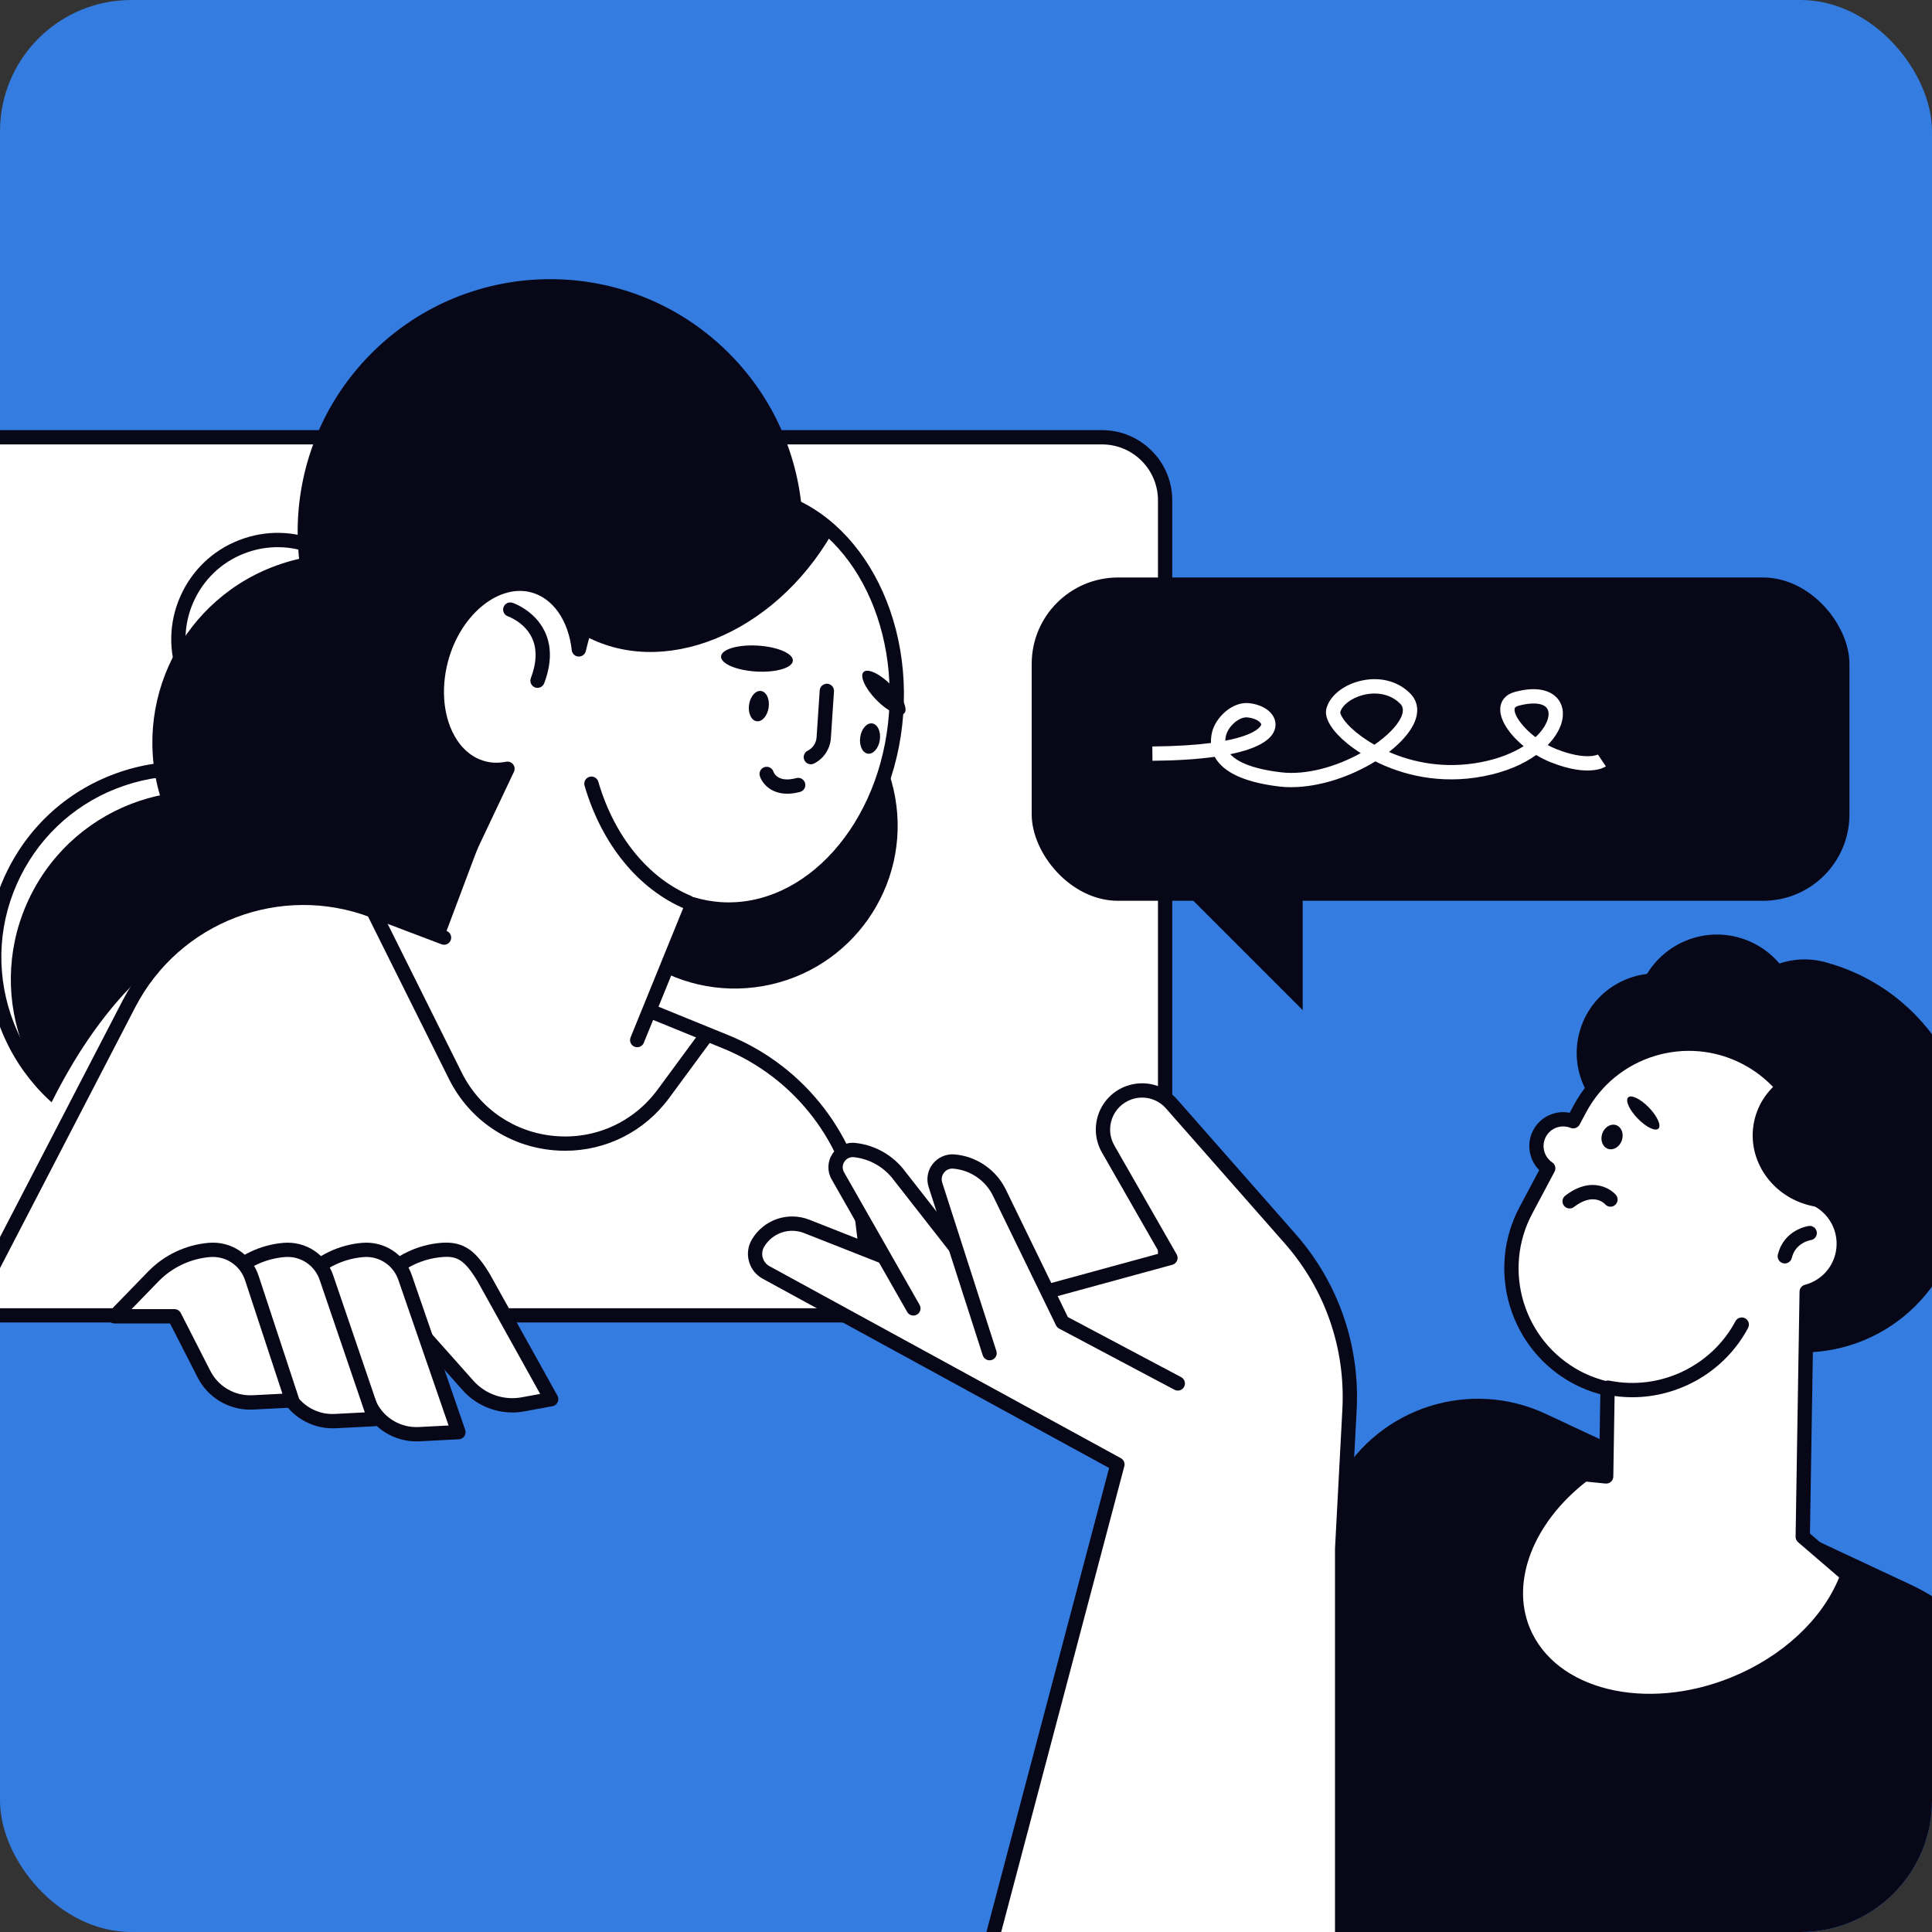 <?xml version="1.0" encoding="UTF-8"?> <svg xmlns="http://www.w3.org/2000/svg" xmlns:xlink="http://www.w3.org/1999/xlink" id="Layer_2" data-name="Layer 2" viewBox="0 0 854.84 854.84"><rect x="0" y="0" width="854.84" height="854.84" fill="#333333" stroke="none"/><defs><style> .cls-1 { fill: #fff; } .cls-2 { fill: none; } .cls-3 { fill: #080717; } .cls-4 { fill: #347ce0; } .cls-5 { clip-path: url(#clippath); } </style><clipPath id="clippath"><rect class="cls-2" width="854.84" height="854.84" rx="58.09" ry="58.09"></rect></clipPath></defs><g id="_Layer_" data-name="&amp;lt;Layer&amp;gt;"><g class="cls-5"><rect class="cls-4" width="854.84" height="854.84" rx="58.09" ry="58.09"></rect><g><g><rect class="cls-1" x="-42.27" y="193.48" width="557.79" height="388.51" rx="27.89" ry="27.89"></rect><path class="cls-3" d="M487.62,585.15H-14.38c-17.12,0-31.05-13.93-31.05-31.05V221.37c0-17.12,13.93-31.05,31.05-31.05h502.01c17.12,0,31.05,13.93,31.05,31.05v332.73c0,17.12-13.93,31.05-31.05,31.05ZM-14.38,196.65c-13.63,0-24.73,11.09-24.73,24.73v332.73c0,13.63,11.09,24.73,24.73,24.73h502.01c13.63,0,24.73-11.09,24.73-24.73V221.37c0-13.63-11.09-24.73-24.73-24.73H-14.38Z"></path></g><g><g><path class="cls-1" d="M179.85,582.42h-26.46l17.06-17.58c6.59-6.79,15.41-10.97,24.84-11.78h0c8.39-.72,12.7,2.29,18.81,12.42l29.79,53.59-12.57,2.31c-8.96,1.65-18.13-1.5-24.19-8.31l-27.28-30.65Z"></path><path class="cls-3" d="M226.68,624.97c-8.27,0-16.33-3.53-21.91-9.79l-26.34-29.59h-25.04c-1.27,0-2.42-.76-2.91-1.93-.5-1.17-.24-2.52.64-3.43l17.06-17.58c7.12-7.34,16.66-11.86,26.84-12.73,10.71-.92,15.92,4.19,21.79,13.94l29.84,53.69c.5.89.53,1.96.1,2.88s-1.29,1.58-2.29,1.76l-12.57,2.31c-1.73.32-3.48.48-5.21.48ZM160.88,579.25h18.98c.9,0,1.76.39,2.36,1.06l27.28,30.65c5.29,5.94,13.44,8.75,21.26,7.31l8.24-1.51-27.65-49.74c-5.9-9.8-9.26-11.37-15.78-10.81-8.67.74-16.78,4.59-22.84,10.84l-11.85,12.21Z"></path></g><g><path class="cls-1" d="M145.05,582.42h-26.46l17.06-17.58c6.59-6.79,15.41-10.97,24.84-11.78h0c8.39-.72,16.18,4.42,18.81,12.42l23.53,68.2-17.42.89c-9.02.46-17.46-4.42-21.57-12.46l-18.8-39.69Z"></path><path class="cls-3" d="M184.24,637.76c-9.74,0-18.75-5.47-23.21-14.21l-17.98-37.97h-24.45c-1.27,0-2.42-.76-2.91-1.93-.5-1.17-.24-2.52.64-3.43l17.06-17.58c7.12-7.34,16.65-11.86,26.84-12.73,9.92-.83,18.98,5.15,22.08,14.59l23.52,68.15c.32.94.19,1.98-.37,2.8-.56.82-1.47,1.34-2.46,1.39l-17.42.89c-.45.02-.89.03-1.34.03ZM126.07,579.25h18.98c1.22,0,2.34.7,2.86,1.81l18.8,39.7c3.49,6.83,10.77,11.05,18.55,10.65l13.22-.68-22.16-64.22c-2.2-6.68-8.6-10.88-15.55-10.3-8.67.74-16.78,4.59-22.84,10.84l-11.86,12.21Z"></path></g><g><path class="cls-1" d="M110.24,582.42h-26.46l17.06-17.58c6.59-6.79,15.41-10.97,24.84-11.78h0c8.39-.72,16.18,4.42,18.81,12.42l21.27,62.4-17.42.89c-9.02.46-17.46-4.42-21.57-12.46l-16.53-33.9Z"></path><path class="cls-3" d="M147.17,631.97c-9.74,0-18.75-5.47-23.21-14.21l-15.69-32.17h-24.48c-1.27,0-2.42-.76-2.91-1.93-.5-1.17-.24-2.52.64-3.43l17.06-17.58c7.12-7.34,16.66-11.86,26.84-12.73,9.91-.83,18.98,5.15,22.08,14.59l21.26,62.37c.32.94.18,1.97-.38,2.79-.56.82-1.47,1.33-2.46,1.39l-17.42.89c-.45.02-.89.03-1.34.03ZM91.27,579.25h18.98c1.21,0,2.31.69,2.84,1.78l16.53,33.9c3.51,6.87,10.78,11.14,18.56,10.68l13.24-.68-19.92-58.44c-2.2-6.67-8.57-10.88-15.55-10.29-8.67.74-16.78,4.59-22.84,10.84l-11.85,12.21Z"></path></g><g><path class="cls-1" d="M77.17,582.42h-26.46l17.06-17.58c6.59-6.79,15.41-10.97,24.84-11.78h0c8.39-.72,16.18,4.42,18.81,12.42l17.83,54.14-17.42.89c-9.02.46-17.46-4.42-21.57-12.46l-13.09-25.64Z"></path><path class="cls-3" d="M110.66,623.71c-9.74,0-18.75-5.47-23.21-14.21l-12.21-23.92h-24.52c-1.27,0-2.42-.76-2.91-1.93-.5-1.17-.24-2.52.64-3.43l17.06-17.58c7.12-7.34,16.65-11.86,26.84-12.73,9.88-.85,18.98,5.15,22.08,14.59l17.83,54.14c.31.94.16,1.96-.4,2.78-.56.81-1.46,1.32-2.45,1.37l-17.42.89c-.45.02-.89.03-1.34.03ZM58.2,579.25h18.98c1.19,0,2.28.67,2.82,1.72l13.09,25.64c3.53,6.92,10.83,11.11,18.59,10.74l13.28-.68-16.53-50.21c-2.19-6.63-8.6-10.84-15.54-10.26-8.67.74-16.78,4.59-22.84,10.84l-11.85,12.21Z"></path></g></g><circle class="cls-3" cx="325.12" cy="365.35" r="72.05" transform="translate(-58.6 62.13) rotate(-10.02)"></circle><circle class="cls-3" cx="150.76" cy="328.51" r="83.31" transform="translate(-95.82 64.23) rotate(-18.36)"></circle><circle class="cls-3" cx="88.12" cy="433.35" r="83.31" transform="translate(-339.22 319.63) rotate(-63.6)"></circle><path class="cls-3" d="M80.71,510.03c-13.16,0-26.23-3.04-38.36-9.06-20.69-10.27-36.14-27.98-43.51-49.87h0c-7.37-21.89-5.77-45.35,4.5-66.04,10.27-20.69,27.98-36.15,49.87-43.52,21.89-7.36,45.34-5.77,66.03,4.5,20.69,10.27,36.14,27.98,43.51,49.87,7.37,21.89,5.77,45.35-4.5,66.04-10.27,20.69-27.98,36.15-49.87,43.51-9.06,3.05-18.38,4.57-27.67,4.57ZM4.83,449.08c6.83,20.29,21.15,36.71,40.33,46.22,19.18,9.52,40.92,11,61.2,4.17,20.29-6.83,36.71-21.15,46.22-40.33,9.52-19.18,11-40.91,4.17-61.2-6.83-20.29-21.15-36.71-40.33-46.22-19.18-9.52-40.91-11-61.2-4.17-20.29,6.83-36.71,21.15-46.23,40.33-9.52,19.18-11,40.91-4.17,61.2h0Z"></path><path class="cls-3" d="M122.81,329.96c-7.16,0-14.28-1.66-20.88-4.93-11.26-5.59-19.67-15.23-23.68-27.15-4.01-11.92-3.14-24.68,2.45-35.94,5.59-11.26,15.23-19.68,27.15-23.69,11.91-4.02,24.68-3.14,35.94,2.45,11.26,5.59,19.67,15.23,23.69,27.15,4.01,11.92,3.14,24.68-2.45,35.94-5.59,11.26-15.23,19.68-27.15,23.69-4.93,1.66-10.01,2.49-15.06,2.49ZM122.89,242.1c-4.38,0-8.77.71-13.04,2.15-10.32,3.47-18.66,10.76-23.5,20.5-4.84,9.75-5.59,20.8-2.12,31.11h0c3.47,10.32,10.75,18.66,20.5,23.5,9.75,4.84,20.8,5.59,31.12,2.12,10.31-3.47,18.66-10.76,23.5-20.5,4.84-9.75,5.59-20.8,2.12-31.11-3.47-10.32-10.75-18.66-20.5-23.5-5.72-2.84-11.88-4.27-18.08-4.27Z"></path><circle class="cls-3" cx="243.46" cy="235.28" r="111.76" transform="translate(-95.06 241.06) rotate(-45)"></circle><circle class="cls-3" cx="197.38" cy="411.6" r="72.05" transform="translate(-43.12 23.61) rotate(-6.17)"></circle><path class="cls-1" d="M6.44,524.81c3.47.67,47.33-173.55,190.04-109.96l28.07-74.7c-3.62.71-7.28.68-10.86-.31-16.71-4.63-24.92-27.32-17.88-50.17,6.5-21.1,24.47-34.81,40.08-30.62,11.28,3.03,18.7,14.29,20.25,28.28,9.59-41.42,40.73-70.91,75.36-68.44,39.51,2.82,68.62,46.15,65.01,96.8-3.61,50.64-38.57,89.41-78.09,86.59-4.13-.29-8.14-1.06-12.01-2.2l-24.46,60.11,35.86,24.28,15.59,11.88L6.44,524.81Z"></path><path class="cls-3" d="M255.71,279.49c.62.38,1.22.78,1.85,1.14,35.26,20.16,84.79.16,110.63-44.68.29-.51.56-1.02.84-1.53-10.69-9.95-23.74-16.22-38.13-17.27-33.44-2.43-63.62,24.02-75.19,62.34Z"></path><path class="cls-3" d="M304.49,402.48c-.41,0-.82-.08-1.22-.25-20.74-8.7-37.01-28.59-44.62-54.58-.49-1.68.47-3.43,2.15-3.93,1.67-.5,3.43.47,3.92,2.15,7.08,24.15,22.02,42.56,41,50.52,1.61.67,2.37,2.53,1.69,4.14-.51,1.21-1.68,1.94-2.92,1.94Z"></path><path class="cls-3" d="M382.1,297.33c-1.82,1.79.72,7.34,5.69,12.4s10.47,7.69,12.3,5.9c1.82-1.79-.72-7.34-5.69-12.4s-10.47-7.69-12.3-5.9Z"></path><path class="cls-3" d="M319.04,290.45c-.19,3.17,6.77,6.16,15.54,6.68,8.77.52,16.04-1.62,16.23-4.79.19-3.17-6.77-6.16-15.54-6.68-8.77-.52-16.04,1.62-16.23,4.79Z"></path><path class="cls-3" d="M358.77,338.16c-1.16,0-2.28-.64-2.83-1.75-.78-1.56-.15-3.46,1.41-4.24,2.31-1.16,3.79-3.39,3.96-5.96l1.38-20.74c.12-1.74,1.63-3.01,3.37-2.95,1.74.12,3.06,1.62,2.95,3.37l-1.38,20.74c-.32,4.76-3.17,9.05-7.44,11.2-.45.23-.94.34-1.41.34Z"></path><path class="cls-3" d="M348.34,351.19c-7.5,0-11.17-4.75-12.13-7.8-.53-1.66.4-3.44,2.06-3.97,1.64-.52,3.41.38,3.95,2.02.31.86,2.25,4.94,10.14,2.84,1.69-.46,3.42.56,3.87,2.25.45,1.69-.56,3.42-2.25,3.87-2.08.55-3.96.79-5.64.79Z"></path><path class="cls-3" d="M237.84,304.35c-.37,0-.75-.06-1.12-.2-1.64-.62-2.46-2.44-1.84-4.08,2.62-6.95,2.79-12.95.5-17.83-3.26-6.93-10.55-9.51-10.63-9.53-1.65-.57-2.53-2.36-1.97-4.01.56-1.65,2.34-2.53,3.99-1.99.4.13,9.84,3.38,14.29,12.75,3.09,6.5,3,14.19-.27,22.84-.48,1.27-1.68,2.04-2.96,2.04Z"></path><path class="cls-3" d="M380.62,326.15c-.54,3.69.96,6.97,3.36,7.32,2.39.35,4.77-2.36,5.31-6.06.54-3.69-.96-6.97-3.36-7.32-2.39-.35-4.77,2.36-5.31,6.06Z"></path><path class="cls-3" d="M331.43,311.8c-.54,3.69.96,6.97,3.36,7.32,2.39.35,4.77-2.36,5.31-6.06.54-3.69-.96-6.97-3.36-7.32-2.39-.35-4.77,2.36-5.31,6.06Z"></path><path class="cls-3" d="M281.94,463.36c-.4,0-.8-.07-1.19-.23-1.62-.66-2.4-2.5-1.74-4.12l24.46-60.11c.61-1.51,2.26-2.31,3.82-1.84,3.76,1.11,7.58,1.81,11.35,2.08,37.66,2.65,71.22-34.84,74.71-83.66,3.48-48.82-24.37-90.72-62.08-93.42-32.34-2.34-62.67,25.45-72.06,66-.35,1.5-1.73,2.51-3.27,2.44-1.54-.09-2.79-1.28-2.96-2.81-1.46-13.2-8.33-23-17.93-25.58-13.97-3.75-30.23,9.02-36.23,28.49-3.81,12.35-3.01,25.32,2.12,34.71,3.26,5.96,7.96,9.93,13.58,11.48,2.95.82,6.11.9,9.41.25,1.18-.23,2.37.22,3.11,1.16.73.94.87,2.22.36,3.3l-33.01,69.73c-.38.81-1.09,1.41-1.94,1.67-.85.27-1.78.14-2.55-.32-9.76-5.87-29.14-11.79-56.04-17.12-26.67-5.27-53.48,6.14-68.3,29.1-.95,1.47-2.9,1.89-4.37.94-1.47-.95-1.89-2.9-.94-4.37,16.23-25.16,45.61-37.67,74.84-31.87,25.49,5.05,43.97,10.5,55.02,16.21l29.2-61.67c-2.21-.02-4.38-.33-6.48-.91-7.31-2.02-13.33-7.05-17.43-14.55-5.94-10.85-6.92-25.66-2.62-39.61,6.99-22.68,26.69-37.38,43.92-32.74,8.86,2.38,15.85,9.32,19.68,19.03,12.84-37.18,43.08-61.63,75.34-59.28,41.19,2.94,71.67,47.88,67.94,100.18-3.73,52.29-40.24,92.43-81.47,89.52-3.3-.23-6.62-.76-9.91-1.57l-23.41,57.52c-.5,1.23-1.68,1.97-2.93,1.97Z"></path><g><path class="cls-1" d="M-14.38,581.99l71.43-137.79c20.31-39.18,66.77-56.93,108.03-41.26l31.4,11.92L-14.38,581.99Z"></path><path class="cls-3" d="M-14.39,585.15c-.49,0-.99-.11-1.45-.36-1.55-.8-2.16-2.71-1.35-4.26l71.43-137.79c21.06-40.62,69.18-59.01,111.96-42.76l31.4,11.92c1.63.62,2.45,2.45,1.83,4.08-.62,1.63-2.44,2.46-4.08,1.83l-31.4-11.92c-39.76-15.1-84.52,2-104.1,39.76L-11.58,583.45c-.56,1.09-1.67,1.71-2.81,1.71Z"></path></g><g><path class="cls-1" d="M289.38,448.03l31.84,12.97c32.94,13.42,56.03,43.62,60.34,78.92l4.58,37.48-96.77-129.37Z"></path><path class="cls-3" d="M386.14,580.57c-1.58,0-2.94-1.18-3.14-2.78l-4.58-37.48c-4.17-34.13-26.55-63.4-58.4-76.38l-31.84-12.97c-1.62-.66-2.39-2.51-1.74-4.12.66-1.62,2.5-2.41,4.12-1.74l31.84,12.97c33.97,13.84,57.84,45.06,62.29,81.47l4.58,37.48c.21,1.73-1.02,3.31-2.76,3.52-.13.02-.26.02-.39.02Z"></path></g><g><path class="cls-3" d="M900.28,871.33v-83.93c0-36.96-21.38-70.57-54.85-86.24l-161.47-75.57c-33.47-15.66-73.35-3-91.66,29.1l-121.16,216.64h429.14Z"></path><g><path class="cls-1" d="M593.85,871.33v-186.04l3.26-61.5c1.47-27.72-7.98-54.91-26.31-75.75l-52.5-59.67c-4.64-5.28-12.02-7.22-18.66-4.91h0c-10.22,3.56-14.7,15.53-9.32,24.92l27.58,48.19-74.2,20.26-86.71-34.17c-8.01-3.16-17.14-.05-21.56,7.34h0c-2.73,4.56-1.12,10.47,3.54,13.02l155.46,84.94-59.06,223.38h158.47Z"></path><path class="cls-3" d="M435.38,874.5c-.27,0-.54-.03-.81-.11-1.69-.45-2.7-2.18-2.25-3.87l58.42-220.99-153.28-83.75c-3.02-1.65-5.18-4.39-6.08-7.7-.9-3.32-.43-6.77,1.34-9.72,5.24-8.75,15.94-12.4,25.43-8.66l85.73,33.79,69.24-18.91-25.55-44.64c-3.03-5.3-3.55-11.61-1.41-17.33,2.14-5.72,6.67-10.15,12.44-12.15,7.89-2.74,16.56-.47,22.08,5.81l52.5,59.67c18.99,21.59,28.61,49.3,27.09,78.01l-3.26,61.5v185.88c0,1.75-1.41,3.16-3.16,3.16s-3.16-1.41-3.16-3.16v-186.05l3.26-61.66c1.43-27.05-7.63-53.15-25.53-73.5l-52.5-59.67c-3.81-4.33-9.8-5.91-15.25-4.01-3.98,1.39-7.11,4.44-8.59,8.4-1.48,3.95-1.12,8.31.97,11.97l27.58,48.19c.49.85.55,1.88.18,2.78-.38.91-1.15,1.58-2.09,1.84l-74.2,20.26c-.66.18-1.36.14-1.99-.11l-86.71-34.17c-6.6-2.61-14.04-.07-17.69,6.02-.87,1.46-1.11,3.17-.66,4.81.45,1.64,1.52,2.99,3.01,3.81l155.45,84.94c1.28.7,1.91,2.18,1.54,3.59l-59.06,223.38c-.38,1.42-1.66,2.35-3.06,2.35Z"></path></g><g><path class="cls-1" d="M404.13,578.92l-33.43-58.66c-3.09-5.42,1.26-12.06,7.47-11.4h0c7.91.85,15.1,4.98,19.82,11.39l40.97,52.37-34.82,6.29Z"></path><path class="cls-3" d="M404.14,582.08c-1.1,0-2.17-.57-2.75-1.6l-33.43-58.66c-2.02-3.55-1.89-7.87.35-11.28s6.14-5.28,10.2-4.83c8.77.95,16.8,5.56,22.03,12.66l40.92,52.3c1.08,1.37.83,3.36-.54,4.44-1.37,1.07-3.36.83-4.44-.54l-40.97-52.37c-4.23-5.75-10.65-9.44-17.67-10.19-1.71-.18-3.29.57-4.23,2-.94,1.44-1,3.19-.15,4.68l33.43,58.66c.86,1.52.34,3.45-1.18,4.31-.49.28-1.03.41-1.56.41Z"></path></g><g><path class="cls-1" d="M521.13,612.11l-51.03-27.06-27.9-57.34c-3.81-7.83-11.46-13.07-20.14-13.79h0c-5.61-.46-9.89,4.93-8.17,10.29l23.96,74.51,83.27,13.39Z"></path><path class="cls-3" d="M521.13,615.28c-.5,0-1.01-.12-1.48-.37l-51.03-27.06c-.59-.32-1.07-.81-1.36-1.41l-27.9-57.34c-3.3-6.79-10.03-11.39-17.56-12.02-1.62-.15-3.1.51-4.1,1.77-1,1.26-1.29,2.86-.8,4.4l23.96,74.51c.53,1.66-.38,3.45-2.04,3.98-1.66.53-3.45-.38-3.98-2.04l-23.96-74.51c-1.13-3.53-.44-7.36,1.87-10.26,2.3-2.9,5.89-4.43,9.57-4.15,9.74.81,18.45,6.77,22.72,15.56l27.45,56.41,50.12,26.58c1.54.82,2.13,2.73,1.31,4.28-.57,1.07-1.66,1.68-2.8,1.68Z"></path></g><g><path class="cls-3" d="M745.45,585.57l32.06,9.79c36.86,11.25,76.22-9.7,87.47-46.55l3.88-12.7c14.09-46.15-12.14-95.44-58.29-109.52l-7.39,11.63c-28.93-8.83-59.82,7.61-68.65,36.54l-17.52,57.38c-6.87,22.52,5.92,46.57,28.44,53.44Z"></path><ellipse class="cls-3" cx="783.9" cy="518.36" rx="73.88" ry="78.67" transform="translate(253.04 1293.85) rotate(-89.08)"></ellipse><path class="cls-3" d="M710.82,643.26c23.41-4.95,43.79-21.55,52.46-45.73l7.98-22.26-59.01-21.25-1.43,89.24Z"></path><path class="cls-3" d="M803.53,529.33c5.35-24.65-4.55-51.12-25.42-63.54h0c-13-7.74-27.67-8.48-40.59-3.41,6.86.78,26.02,4.1,29.59,16.86,4.37,15.6,4.45,45.24,36.41,50.09Z"></path><path class="cls-3" d="M699.17,455.61c-5.67,18.58,4.79,38.24,23.37,43.91,18.58,5.67,38.24-4.79,43.91-23.37,5.67-18.58-4.79-38.24-23.37-43.91-18.58-5.67-38.24,4.79-43.91,23.37Z"></path><path class="cls-3" d="M820.78,441.1c34.98,15.73,54.01,54.8,43.96,92.53-9.87,2.94-20.83,3.1-31.59-.18-27.98-8.54-44.08-37.05-35.95-63.67,3.87-12.68,12.55-22.64,23.59-28.68Z"></path><path class="cls-3" d="M764.83,449.41c-5.67,18.58,4.79,38.24,23.37,43.91,18.58,5.67,38.24-4.79,43.91-23.37,5.67-18.58-4.79-38.24-23.37-43.91-18.58-5.67-38.24,4.79-43.91,23.37Z"></path><path class="cls-3" d="M725.08,439.12c-5.83,19.11,4.93,39.33,24.04,45.17,19.11,5.83,39.33-4.93,45.17-24.04,5.83-19.11-4.93-39.33-24.04-45.17-19.11-5.83-39.33,4.93-45.17,24.04Z"></path><path class="cls-3" d="M849.92,479.72c-.58,0-1.17-.16-1.7-.5-1.47-.94-1.9-2.89-.96-4.37,7.16-11.22,21.74-9.9,22.36-9.84,1.74.17,3.01,1.72,2.83,3.46-.17,1.74-1.73,2.97-3.45,2.84-.16-.02-11.38-.94-16.41,6.95-.6.95-1.62,1.46-2.67,1.46Z"></path><path class="cls-3" d="M848.81,478.49c-1.38,0-2.65-.91-3.04-2.31-.47-1.68.51-3.43,2.19-3.9,9.11-2.55,11.39-13.56,11.41-13.67.34-1.71,2-2.84,3.72-2.49,1.71.34,2.83,2,2.49,3.72-.12.61-3.1,14.95-15.91,18.54-.29.08-.57.12-.86.12Z"></path><g><path class="cls-1" d="M700.89,652.31l9.77.98.62-38.81c-4.62-1.05-9.18-2.67-13.57-5-26.65-14.18-36.76-47.29-22.57-73.94l9.89-18.59c-4.94-3.36-6.72-9.91-3.89-15.33h0c2.86-5.47,9.36-7.74,14.97-5.49l2.84-5.33c14.18-26.65,47.29-36.76,73.94-22.57h0c22.48,11.96,33.19,37.39,27.48,61.05,9.87,3.09,16.49,12.82,15.29,23.48-1.05,9.29-7.74,16.56-16.27,18.81l-1.74,108.42,19.85,17.05c-7.07,19.51-25.21,37.87-50.19,48.04-39.68,16.16-81.52,5.53-93.44-23.74-9.33-22.9,2.47-50.38,27.01-69.02Z"></path><path class="cls-3" d="M730.11,755.74c-27.16,0-50.53-12.03-59.16-33.23-9.57-23.5,1.69-52.73,28.03-72.73.64-.48,1.43-.69,2.23-.63l6.35.64.53-32.86c-4.19-1.14-8.17-2.71-11.85-4.66-28.15-14.98-38.86-50.07-23.88-78.22l8.69-16.32c-4.56-4.58-5.77-11.69-2.7-17.58,3.13-6,9.75-9.04,16.19-7.78l1.63-3.06c14.98-28.15,50.06-38.85,78.21-23.88,22.47,11.96,34.39,37.09,29.66,61.85,9.9,4.41,16.01,14.84,14.77,25.83-1.08,9.58-7.37,17.51-16.29,20.78l-1.68,104.65,18.73,16.08c1,.86,1.36,2.24.91,3.48-7.64,21.1-27.07,39.75-51.97,49.89-12.9,5.25-26.04,7.74-38.4,7.74ZM701.82,655.58c-23.33,18.21-33.38,44.02-25.02,64.55,11.25,27.61,51.31,37.48,89.32,22.01,22.46-9.15,40.1-25.55,47.63-44.17l-18.16-15.6c-.71-.61-1.12-1.51-1.1-2.45l1.74-108.42c.02-1.42.99-2.65,2.35-3.01,7.59-2,13.06-8.33,13.94-16.11,1.01-8.96-4.49-17.41-13.09-20.11-1.59-.5-2.52-2.14-2.13-3.76,5.51-22.82-5.14-46.47-25.89-57.51-25.07-13.35-56.32-3.8-69.66,21.27l-2.84,5.33c-.76,1.43-2.47,2.04-3.97,1.45-4.19-1.68-8.92.05-10.99,4.02-2.04,3.91-.81,8.75,2.87,11.26,1.33.91,1.77,2.67,1.01,4.1l-9.89,18.59c-13.34,25.07-3.8,56.32,21.27,69.66,3.91,2.08,8.21,3.66,12.78,4.71,1.46.33,2.48,1.64,2.46,3.13l-.62,38.81c-.01.89-.4,1.72-1.06,2.31-.66.59-1.53.86-2.42.78l-8.52-.86Z"></path></g><path class="cls-3" d="M789.72,559.04c-.25,0-.49-.03-.74-.09-1.7-.41-2.74-2.12-2.34-3.82,2.65-11.01,13.2-12.62,13.65-12.68,1.72-.28,3.33.96,3.57,2.69.24,1.72-.95,3.32-2.67,3.57-.32.05-6.77,1.16-8.4,7.9-.35,1.45-1.64,2.42-3.07,2.42Z"></path><path class="cls-3" d="M704.97,524.32c4.7.08,8.24,2.37,9.99,4.36,1.15,1.31,1.02,3.31-.3,4.46-1.31,1.14-3.29,1.02-4.44-.28-.54-.59-5.38-5.33-13.78,1.19-1.38,1.07-3.37.82-4.44-.56-1.07-1.38-.82-3.37.56-4.44,4.62-3.59,8.85-4.81,12.41-4.75Z"></path><path class="cls-3" d="M708.94,501.58c-1,2.9.14,5.91,2.53,6.74,2.4.82,5.15-.86,6.14-3.75,1-2.9-.14-5.91-2.53-6.74-2.4-.82-5.15.86-6.14,3.75Z"></path><path class="cls-3" d="M720.41,485.56c-1.38,1.33.5,5.51,4.2,9.32,3.69,3.82,7.81,5.83,9.18,4.49,1.38-1.33-.5-5.51-4.2-9.32-3.69-3.82-7.81-5.83-9.18-4.49Z"></path><path class="cls-3" d="M789.07,477.21c22.55,7.73,36.57,30.82,32.51,54.74-5.94,2.39-12.71,3.12-19.56,1.7-17.81-3.68-29.4-20.4-25.9-37.34,1.67-8.07,6.47-14.73,12.95-19.1Z"></path><path class="cls-3" d="M722.24,618.23c-3.77,0-7.57-.37-11.35-1.14-1.71-.35-2.82-2.02-2.47-3.73.35-1.71,2.02-2.81,3.73-2.47,22.16,4.5,45.08-6.3,55.72-26.29.82-1.54,2.74-2.13,4.28-1.31,1.54.82,2.13,2.74,1.31,4.28-10.13,19.04-30.18,30.66-51.22,30.66Z"></path></g></g><path class="cls-3" d="M250.06,509.17c-1.68,0-3.36-.07-5.06-.22-20.05-1.73-37.37-13.52-46.35-31.53l-36.4-73.07c-.78-1.57-.14-3.46,1.42-4.24,1.57-.78,3.46-.14,4.24,1.42l36.4,73.07c7.98,16.02,23.4,26.51,41.23,28.05,17.85,1.57,34.82-6.14,45.44-20.56l17.94-24.36c1.03-1.41,3.02-1.7,4.42-.67,1.41,1.04,1.71,3.02.67,4.42l-17.94,24.36c-10.92,14.84-27.85,23.33-46.02,23.33Z"></path><g><rect class="cls-3" x="456.49" y="255.52" width="361.82" height="143.05" rx="38.21" ry="38.21"></rect><path class="cls-3" d="M576.4,360.7v86.25l-72.57-72.57s80.99-13.67,72.57-13.67Z"></path></g><path class="cls-1" d="M571.4,348.31c-1.83,0-3.64-.1-5.41-.31-14.02-1.68-23.28-5.56-27.53-11.56-.36-.51-.69-1.03-.98-1.57-7.66,1.06-16.89,1.66-27.56,1.75l-.06-6.33c10.94-.1,19.4-.69,25.95-1.55-.06-1.46.08-2.98.43-4.56,1.49-6.66,8.96-13.83,16.37-13.06,7.04.72,11.99,4.84,11.75,9.8-.27,5.82-7.19,10.16-20.01,12.78,2.64,2.92,8.68,6.38,22.37,8.01,11.63,1.39,24.89-2.68,35.36-8.47-4.42-2.81-7.86-5.7-10.14-8.13-2.87-3.05-6.08-7.53-5.06-11.56,1.37-5.38,6.99-10.13,14.3-12.1,8.67-2.34,17.2-.31,22.82,5.41,3.5,3.57,4.02,8.4,1.46,13.61-2.03,4.12-5.88,8.36-10.89,12.25,10.61,4.63,24.67,7.6,40.65,4.53,7.83-1.5,14.16-4.08,18.96-7.1-6.4-5.24-10.66-11.65-10.37-16.67.2-3.62,2.59-6.3,6.55-7.36,11.1-2.97,16.29.3,18.4,2.51,2.75,2.88,3.49,7.12,2.04,11.64-.94,2.92-2.89,6.2-5.99,9.4,1.26.67,2.58,1.29,3.95,1.83,12.94,5.08,18.21,2.38,18.25,2.35l3.54,5.25c-.74.5-7.74,4.72-24.11-1.71-2.33-.92-4.6-2.05-6.74-3.34-5.56,4-13.23,7.49-23.3,9.42-19.3,3.71-35.92-.61-47.86-6.59-10.71,6.61-24.53,11.41-37.16,11.41ZM608.2,306.85c-1.74,0-3.54.24-5.37.73-4.98,1.34-9.01,4.45-9.81,7.55-.06.42.57,2.89,4.79,6.91,2.43,2.32,5.93,4.98,10.32,7.47,5.6-3.87,9.82-8.1,11.65-11.82,1.99-4.05.33-5.75-.3-6.38-2.86-2.92-6.88-4.46-11.29-4.46ZM551.51,317.4c-3.8,0-8.25,4.43-9.08,8.17-.17.76-.27,1.48-.29,2.17,14.79-2.84,15.92-7.04,15.93-7.1.04-.88-2.07-2.8-6.08-3.21-.16-.02-.31-.02-.47-.02ZM678.55,311.27c-1.9,0-4.12.32-6.55.97-1.8.49-1.84,1.18-1.87,1.6-.15,2.72,3.47,7.94,9.26,12.35,2.78-2.6,4.59-5.32,5.39-7.84.42-1.32.9-3.77-.6-5.34-1.1-1.16-3.07-1.74-5.63-1.74Z"></path></g></g></g></svg> 